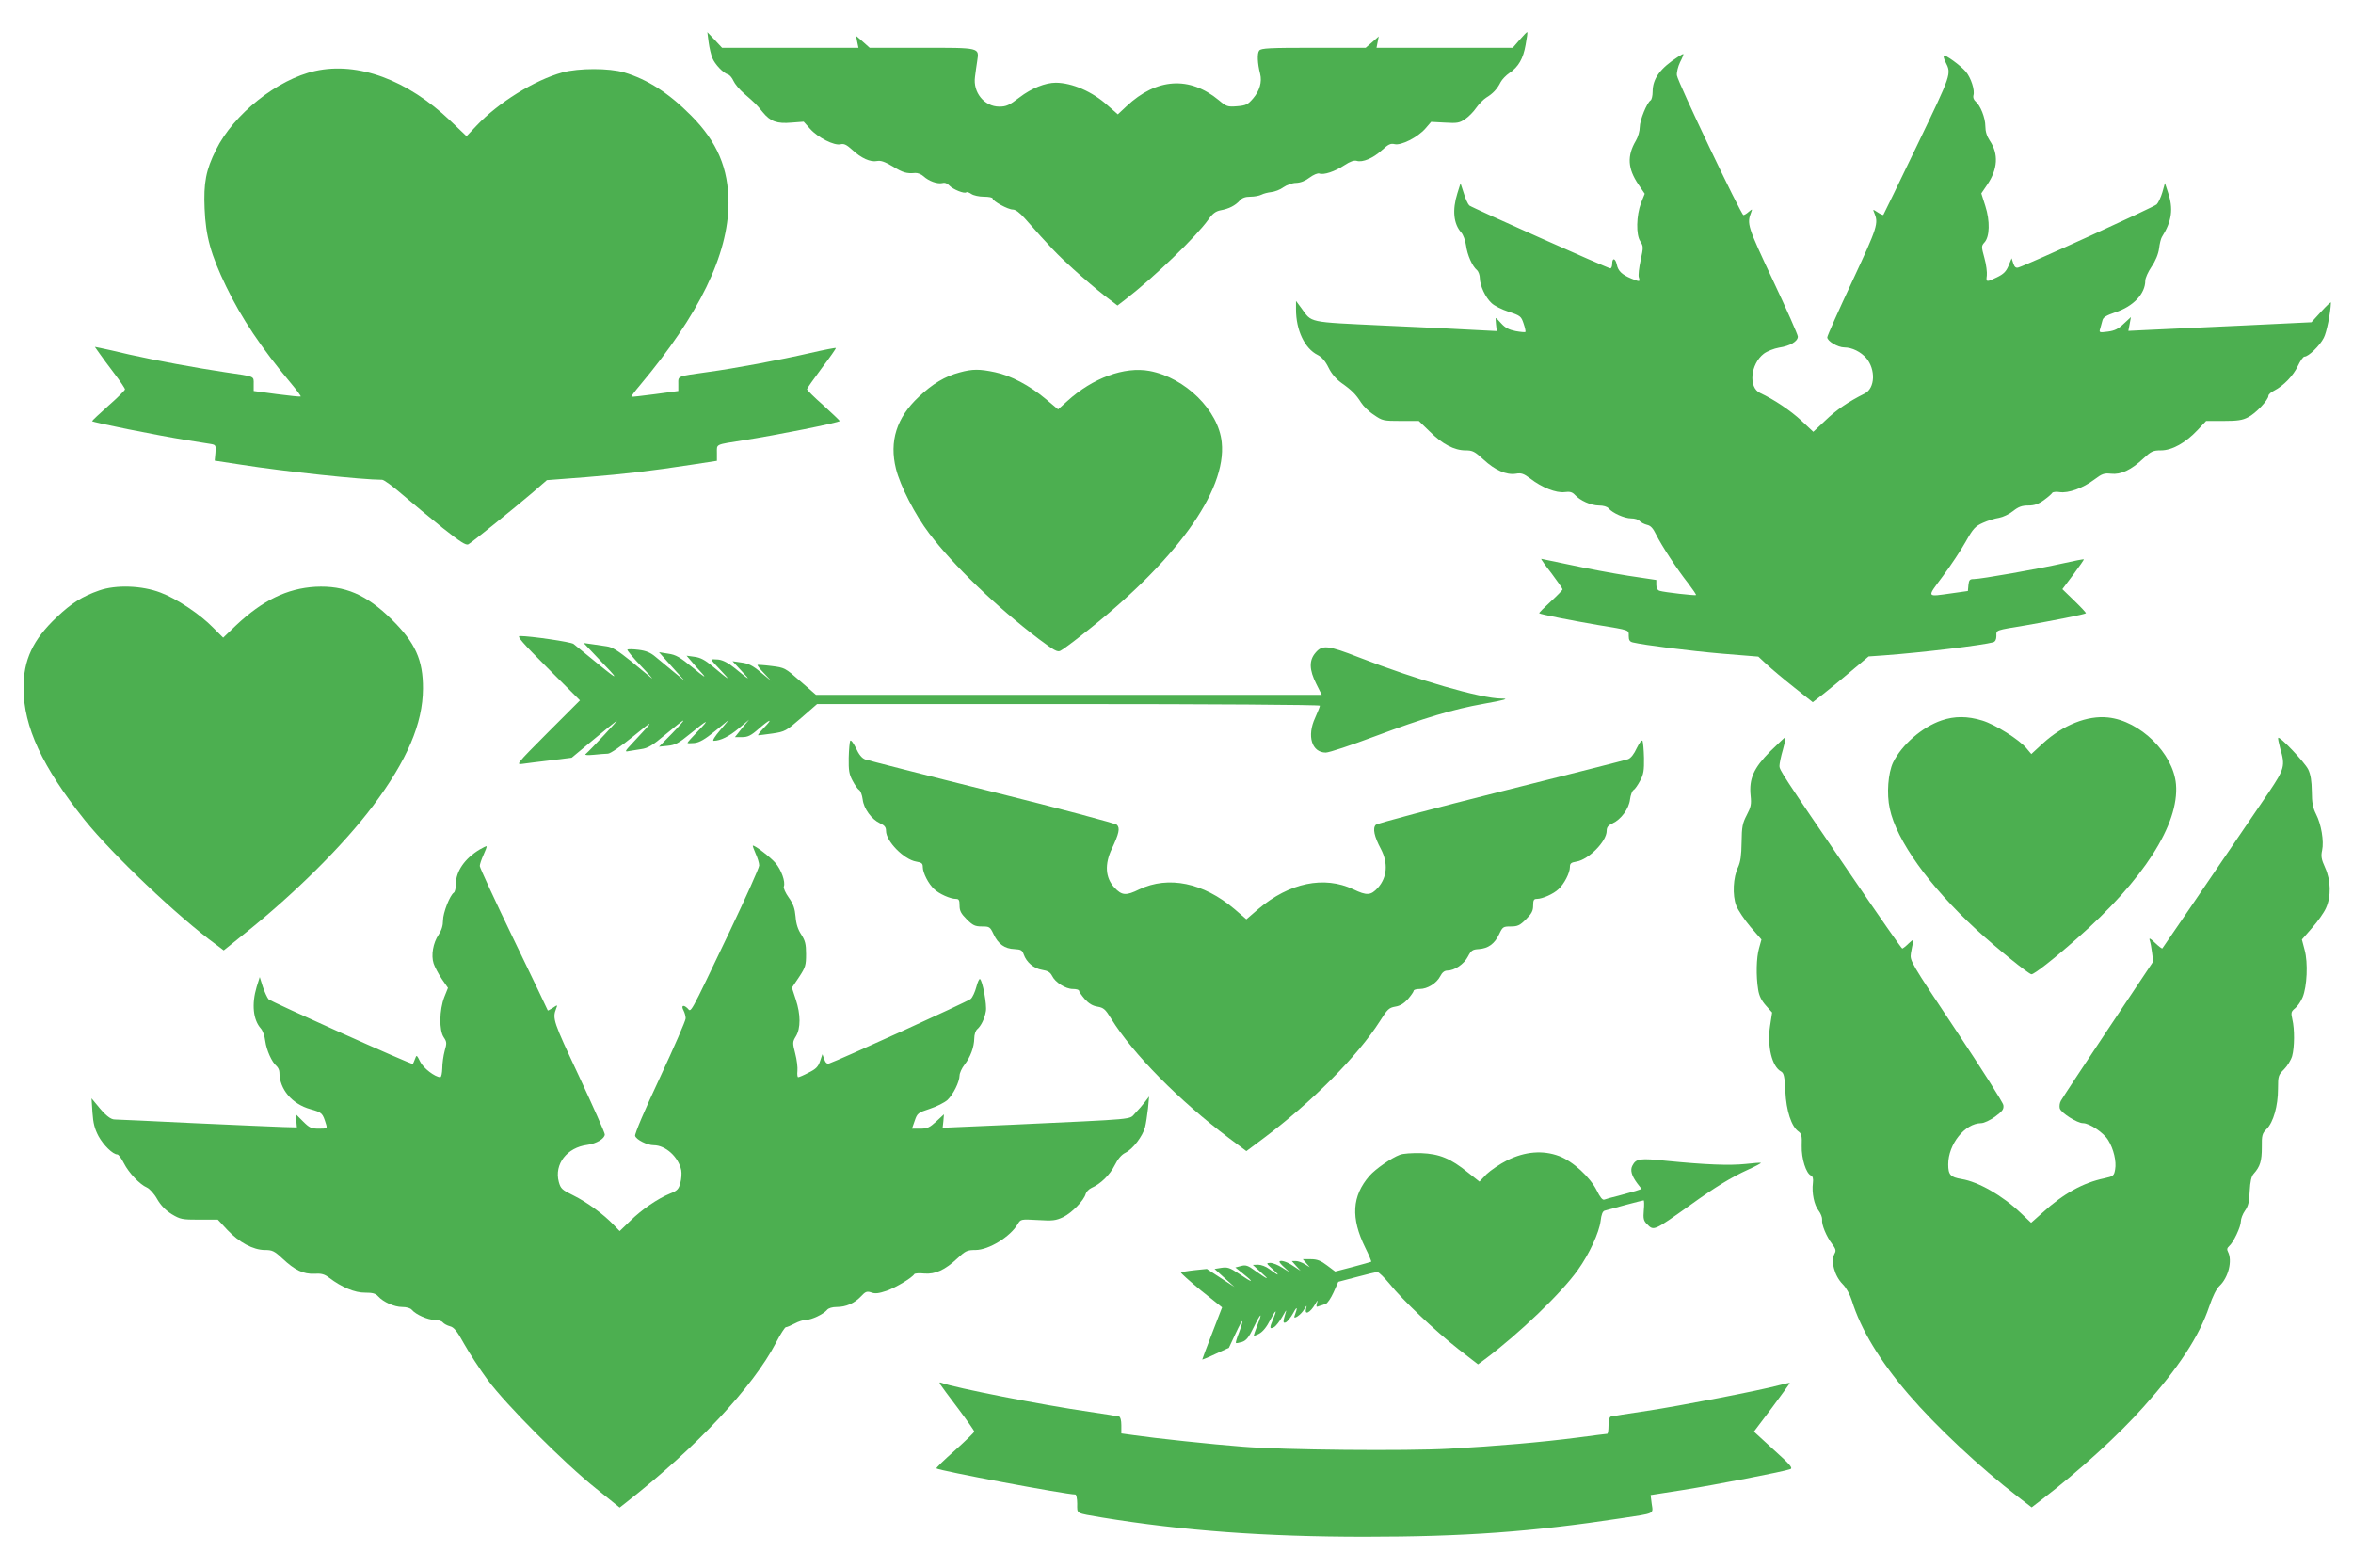 <?xml version="1.0" standalone="no"?>
<!DOCTYPE svg PUBLIC "-//W3C//DTD SVG 20010904//EN"
 "http://www.w3.org/TR/2001/REC-SVG-20010904/DTD/svg10.dtd">
<svg version="1.0" xmlns="http://www.w3.org/2000/svg"
 width="1280pt" height="853pt" viewBox="0 0 1280 853"
 preserveAspectRatio="xMidYMid meet">
<g transform="translate(0,853) scale(0.1,-0.1)"
fill="#4caf50" stroke="none">
<path d="M8267 8314 l-38 -44 -371 0 -370 0 6 31 6 31 -35 -31 -36 -31 -283 0
c-238 0 -286 -2 -296 -15 -12 -14 -10 -69 5 -127 11 -44 -3 -92 -38 -133 -29
-34 -39 -39 -88 -43 -51 -4 -57 -2 -99 33 -159 132 -338 121 -502 -33 l-47
-44 -56 49 c-83 75 -192 122 -281 123 -57 0 -133 -30 -198 -80 -56 -43 -72
-50 -110 -50 -81 0 -144 77 -132 162 3 24 8 62 12 86 11 74 18 72 -302 72
l-283 0 -37 33 -37 32 6 -32 7 -33 -371 0 -371 0 -40 43 -40 42 7 -55 c4 -30
13 -68 20 -85 14 -35 59 -82 85 -90 10 -3 23 -19 30 -35 7 -16 33 -48 59 -70
60 -52 66 -58 101 -101 41 -50 77 -63 156 -56 l66 5 35 -39 c43 -48 131 -92
165 -84 19 5 33 -2 63 -29 50 -47 100 -69 136 -62 21 4 42 -4 85 -29 57 -35
76 -40 123 -36 13 1 33 -7 45 -18 28 -26 75 -43 102 -37 14 4 27 -1 39 -14 19
-20 82 -46 92 -36 3 3 15 -1 27 -9 11 -8 42 -15 68 -15 27 0 48 -4 48 -10 0
-14 83 -60 110 -60 15 0 37 -17 64 -47 141 -160 177 -197 264 -276 53 -48 129
-113 169 -144 l72 -55 43 33 c159 123 386 342 453 437 22 31 39 43 65 48 45 8
80 26 104 53 13 15 31 21 58 21 22 0 48 5 60 11 11 6 35 12 53 14 19 2 49 13
66 26 19 13 49 24 70 24 24 1 50 11 73 29 22 16 44 25 53 22 24 -9 84 11 136
45 32 21 53 28 67 24 32 -10 89 14 136 57 36 33 48 39 70 34 36 -9 126 37 168
85 l31 36 75 -4 c67 -4 79 -2 110 19 19 13 46 40 60 61 14 20 39 46 55 56 36
22 59 46 78 84 8 15 29 37 48 50 49 33 75 78 88 153 7 37 11 68 9 69 -2 2 -20
-17 -41 -41z"/>
<path d="M9130 8222 c-99 -63 -140 -120 -140 -191 0 -22 -5 -43 -11 -47 -20
-12 -59 -108 -59 -146 0 -20 -9 -53 -21 -73 -49 -83 -45 -152 14 -239 l34 -50
-20 -50 c-26 -69 -28 -173 -4 -209 17 -27 17 -32 2 -102 -9 -41 -14 -83 -10
-94 8 -25 5 -25 -42 -6 -50 21 -71 41 -78 76 -8 36 -25 38 -25 4 0 -14 -5 -25
-10 -25 -13 0 -750 329 -767 342 -7 6 -21 35 -30 66 l-18 55 -17 -54 c-29 -92
-21 -167 21 -214 10 -11 22 -42 26 -70 7 -53 34 -113 59 -134 9 -8 16 -28 16
-45 1 -41 31 -105 64 -135 14 -14 56 -35 93 -47 64 -21 68 -25 81 -64 8 -23
12 -43 10 -46 -3 -2 -27 0 -54 5 -35 7 -56 18 -76 40 -15 17 -29 31 -31 31 -2
0 -1 -16 1 -35 l4 -36 -118 6 c-66 4 -289 15 -497 24 -419 20 -389 14 -448 95
l-29 39 0 -46 c0 -113 47 -213 118 -248 22 -11 42 -34 59 -69 16 -33 41 -62
70 -83 57 -40 79 -63 107 -107 12 -19 43 -50 70 -67 46 -32 52 -33 146 -33
l98 0 59 -57 c69 -69 134 -103 195 -103 39 0 50 -6 98 -50 63 -58 124 -85 176
-77 29 5 42 1 78 -26 63 -49 142 -80 187 -74 29 4 42 0 56 -15 28 -31 88 -58
131 -58 24 0 45 -6 53 -16 21 -25 86 -54 122 -54 19 0 40 -6 46 -14 7 -8 25
-17 40 -21 20 -4 33 -18 50 -53 29 -59 114 -189 175 -266 25 -33 44 -61 42
-63 -4 -4 -173 15 -198 23 -11 3 -18 15 -18 32 l0 27 -153 23 c-83 13 -223 39
-310 58 -87 18 -161 34 -163 34 -3 0 22 -36 56 -79 33 -44 60 -83 60 -87 0 -4
-29 -34 -65 -67 -36 -33 -64 -61 -62 -63 5 -6 184 -41 319 -64 177 -29 168
-26 168 -60 0 -22 5 -31 23 -35 64 -15 311 -46 485 -61 l197 -16 45 -42 c25
-23 91 -79 148 -124 l103 -82 58 45 c32 25 100 81 152 125 l94 79 85 6 c206
15 535 55 593 71 11 4 17 15 17 34 0 34 -10 30 165 59 133 23 317 59 322 65 2
2 -26 32 -62 67 l-66 64 60 80 c33 44 58 81 57 82 -2 2 -53 -8 -115 -22 -133
-30 -445 -85 -483 -85 -23 0 -27 -5 -30 -32 l-3 -33 -85 -12 c-144 -20 -140
-27 -51 93 43 58 99 142 124 187 41 73 52 84 94 103 26 12 66 24 87 27 22 4
56 20 77 37 29 23 48 30 82 30 33 0 54 7 85 29 22 16 43 34 46 40 4 5 22 7 40
4 47 -7 126 21 187 67 44 33 55 37 93 33 53 -6 109 20 176 83 42 39 52 44 95
44 61 0 134 41 199 110 l47 50 95 0 c75 0 103 4 133 20 41 20 111 94 111 117
0 7 14 20 31 28 52 27 104 81 129 134 13 28 29 51 36 51 22 0 84 60 105 102
16 30 37 136 39 192 0 5 -24 -17 -53 -49 l-53 -58 -374 -18 c-206 -9 -431 -20
-499 -23 l-123 -6 7 37 7 38 -39 -36 c-29 -28 -49 -38 -87 -43 -47 -6 -48 -5
-41 17 3 12 9 32 12 44 4 17 21 27 70 44 98 32 163 101 163 172 0 14 15 48 34
76 22 32 37 69 41 99 3 26 10 54 15 62 55 87 64 155 33 245 l-16 49 -14 -50
c-8 -27 -22 -57 -31 -66 -14 -14 -697 -326 -752 -343 -13 -4 -21 1 -28 22 l-9
28 -17 -41 c-13 -31 -27 -45 -62 -62 -58 -28 -61 -28 -56 9 2 17 -3 60 -13 95
-17 62 -17 66 0 85 29 31 31 117 5 198 l-22 69 32 47 c58 85 63 168 14 240
-16 24 -24 50 -24 78 0 46 -27 114 -54 136 -9 8 -14 21 -11 32 9 28 -13 95
-41 129 -29 34 -113 95 -120 87 -3 -3 1 -18 9 -34 33 -66 35 -60 -154 -453
-99 -206 -182 -376 -184 -379 -2 -2 -16 4 -31 14 -26 17 -27 17 -19 -1 25 -59
20 -76 -119 -374 -75 -160 -136 -297 -136 -305 0 -21 58 -55 93 -55 42 0 90
-24 120 -59 51 -62 47 -162 -8 -191 -92 -46 -157 -91 -215 -147 l-66 -62 -64
60 c-60 56 -150 116 -225 151 -65 29 -53 158 20 214 19 14 55 28 83 33 60 9
102 34 102 60 0 10 -61 148 -136 307 -139 296 -142 306 -118 369 7 19 7 19
-13 3 -11 -10 -24 -18 -29 -18 -13 1 -358 725 -362 760 -2 16 6 48 17 71 12
23 20 43 18 45 -1 1 -13 -5 -27 -14z"/>
<path d="M1715 8144 c-206 -45 -445 -236 -540 -429 -55 -110 -68 -180 -62
-320 6 -149 33 -249 117 -423 83 -172 191 -334 352 -526 32 -38 56 -71 54 -73
-2 -2 -61 4 -130 13 l-126 17 0 38 c0 44 10 40 -155 64 -161 24 -372 63 -520
96 -71 17 -143 33 -159 36 l-30 6 24 -34 c13 -19 50 -69 82 -111 32 -42 58
-81 58 -86 0 -5 -40 -45 -89 -88 -49 -44 -90 -82 -90 -85 -1 -6 356 -78 519
-104 52 -8 109 -17 125 -20 29 -5 30 -7 27 -48 l-4 -43 144 -22 c235 -37 660
-82 767 -82 10 0 60 -37 112 -82 52 -45 150 -126 217 -180 96 -76 127 -96 140
-89 21 12 234 184 344 277 l83 72 209 16 c222 18 357 34 579 68 l137 21 0 43
c0 50 -12 44 145 69 175 27 526 97 523 105 -2 4 -42 42 -90 86 -49 43 -88 82
-88 87 0 4 36 55 80 114 44 58 79 108 77 110 -2 2 -64 -10 -138 -27 -170 -39
-411 -84 -559 -104 -170 -24 -160 -20 -160 -65 l0 -38 -126 -17 c-69 -9 -128
-16 -129 -14 -2 2 19 30 47 63 321 383 480 709 481 990 0 189 -61 333 -203
476 -121 122 -237 197 -365 235 -81 24 -246 24 -335 0 -153 -42 -349 -164
-468 -290 l-54 -57 -88 84 c-234 223 -503 322 -735 271z"/>
<path d="M5221 6504 c-80 -21 -147 -61 -223 -133 -121 -113 -161 -242 -124
-391 23 -93 104 -251 181 -352 131 -173 363 -397 597 -575 83 -62 101 -72 117
-63 11 5 64 44 118 87 506 395 787 781 759 1047 -17 173 -199 352 -393 388
-136 25 -309 -38 -447 -164 l-50 -45 -68 57 c-87 73 -189 127 -275 145 -84 18
-123 18 -192 -1z"/>
<path d="M540 5318 c-92 -32 -151 -69 -232 -146 -129 -122 -181 -232 -180
-387 1 -209 102 -427 332 -715 150 -187 505 -525 716 -679 l41 -31 117 94
c271 217 534 478 695 692 186 248 271 448 272 637 1 157 -42 251 -170 377
-138 136 -255 186 -415 178 -154 -9 -288 -74 -432 -210 l-70 -67 -55 55 c-70
72 -197 157 -285 190 -101 39 -243 44 -334 12z"/>
<path d="M2980 4895 l175 -175 -175 -175 c-174 -175 -175 -176 -135 -170 22 3
91 12 152 19 l113 14 112 93 c62 52 122 100 133 108 17 13 -141 -157 -170
-182 -6 -5 13 -6 45 -3 30 3 65 6 77 6 13 0 71 40 140 96 116 95 116 92 -7
-39 -41 -44 -43 -48 -20 -43 14 2 45 7 69 11 35 5 60 19 132 80 49 41 92 75
96 75 4 0 -24 -32 -62 -71 l-70 -71 48 5 c40 4 59 14 120 64 99 81 112 86 45
17 -32 -33 -58 -62 -58 -65 0 -3 17 -3 38 -1 27 3 57 20 112 65 l75 61 -48
-57 c-27 -31 -43 -57 -35 -57 37 0 85 24 136 67 l57 48 -39 -47 -38 -48 38 0
c32 0 49 8 91 45 64 56 81 59 28 5 -21 -22 -35 -40 -30 -40 6 0 41 5 79 10 66
10 72 13 155 85 l86 75 1367 0 c780 0 1368 -4 1368 -9 0 -5 -12 -34 -26 -66
-46 -99 -18 -189 58 -189 18 0 138 40 266 88 270 101 428 148 591 177 118 21
145 29 98 29 -110 0 -462 102 -775 224 -169 66 -199 69 -236 25 -36 -42 -34
-93 4 -169 l30 -60 -1375 0 -1376 0 -85 74 c-83 73 -85 74 -157 83 -39 5 -74
7 -76 6 -3 -2 13 -22 35 -45 l39 -42 -57 47 c-44 37 -67 48 -105 53 l-48 7 50
-54 c51 -55 47 -53 -40 18 -33 27 -63 42 -87 45 -21 2 -38 2 -38 -1 0 -3 24
-30 53 -60 55 -58 48 -55 -45 23 -43 36 -68 49 -100 53 l-43 6 25 -29 c13 -16
40 -47 60 -68 25 -28 10 -19 -50 31 -72 59 -93 71 -135 77 l-50 8 30 -34 c16
-18 48 -53 70 -78 l40 -44 -60 49 c-33 27 -77 64 -98 81 -28 24 -52 34 -93 39
-31 4 -58 4 -61 1 -3 -3 30 -43 73 -88 44 -46 70 -76 59 -67 -11 9 -62 50
-112 92 -71 57 -102 77 -133 81 -22 3 -59 9 -82 12 l-43 6 75 -79 c122 -126
122 -132 0 -32 -63 52 -122 100 -130 106 -14 11 -234 43 -292 43 -18 0 12 -35
152 -175z"/>
<path d="M10562 4611 c-106 -36 -217 -133 -264 -229 -27 -57 -36 -170 -18
-251 36 -172 215 -422 470 -657 109 -100 286 -244 301 -244 15 0 119 81 249
196 360 316 556 622 537 838 -15 168 -195 345 -370 363 -112 12 -244 -41 -352
-139 l-65 -60 -26 31 c-40 48 -169 129 -240 151 -81 25 -152 25 -222 1z"/>
<path d="M9630 4443 c-91 -92 -116 -149 -107 -241 5 -47 2 -62 -21 -106 -23
-44 -27 -63 -28 -148 -1 -72 -6 -106 -19 -135 -27 -55 -32 -153 -10 -210 10
-25 45 -77 77 -115 l60 -69 -13 -47 c-15 -52 -17 -151 -5 -225 5 -34 18 -60
42 -87 l34 -38 -11 -72 c-17 -111 10 -223 60 -249 15 -9 19 -26 23 -108 5
-106 33 -191 71 -218 17 -12 20 -24 18 -79 -2 -68 24 -151 51 -161 9 -4 13
-17 10 -40 -7 -55 7 -121 31 -151 12 -16 20 -37 19 -49 -4 -26 23 -91 54 -132
20 -26 23 -37 14 -52 -22 -42 -1 -122 44 -167 19 -19 39 -55 50 -90 49 -157
151 -326 308 -509 153 -178 387 -397 596 -558 l74 -57 61 47 c196 150 414 349
548 500 191 213 303 385 357 546 19 56 39 96 56 112 48 45 71 137 46 185 -7
13 -5 21 6 31 23 19 64 105 64 135 0 14 10 40 22 57 18 25 24 49 26 107 3 54
9 81 22 95 35 39 44 70 44 143 -1 67 2 76 27 101 36 37 61 125 61 217 0 71 2
76 33 107 18 18 38 51 44 72 13 48 14 146 1 200 -8 36 -7 42 15 60 14 11 32
38 41 60 24 58 30 188 11 257 l-15 57 55 63 c31 35 65 83 76 108 29 63 27 151
-5 221 -20 44 -23 61 -16 93 11 50 -5 143 -33 197 -17 34 -23 62 -23 124 -1
57 -6 91 -20 120 -19 38 -154 181 -163 171 -2 -2 3 -28 11 -57 28 -95 24 -111
-62 -239 -394 -579 -576 -846 -579 -849 -2 -3 -20 11 -40 30 -26 25 -34 29
-29 14 4 -11 10 -42 13 -68 l6 -48 -245 -367 c-135 -202 -250 -377 -257 -390
-7 -12 -9 -31 -6 -42 8 -25 95 -80 126 -80 35 0 112 -51 137 -92 30 -48 46
-117 38 -160 -6 -35 -10 -37 -59 -48 -115 -24 -222 -83 -335 -186 l-63 -56
-57 54 c-100 95 -230 169 -321 184 -61 10 -73 23 -73 80 0 110 91 223 179 224
16 0 49 16 77 36 40 30 47 40 44 62 -2 15 -118 197 -257 406 -249 374 -252
379 -246 420 4 22 9 50 12 61 5 17 1 16 -24 -7 -16 -16 -32 -28 -35 -28 -4 0
-125 174 -271 388 -390 571 -397 583 -397 606 0 12 8 52 19 89 10 37 16 67 13
67 -2 0 -39 -35 -82 -77z"/>
<path d="M4625 4500 c-3 -6 -7 -48 -8 -93 -1 -68 2 -89 21 -124 12 -23 28 -46
35 -50 8 -4 17 -28 20 -52 6 -51 49 -109 95 -130 24 -11 32 -21 32 -41 0 -57
98 -156 164 -167 30 -5 36 -10 36 -30 0 -31 31 -92 62 -120 27 -26 88 -53 118
-53 16 0 20 -6 20 -36 0 -29 8 -44 39 -75 33 -33 45 -39 83 -39 41 0 44 -2 63
-42 25 -54 61 -79 113 -81 36 -2 43 -6 51 -29 15 -43 55 -77 100 -84 31 -5 44
-13 54 -32 17 -36 74 -72 113 -72 19 0 34 -4 34 -10 0 -5 14 -25 31 -45 22
-24 43 -37 69 -41 34 -6 43 -14 75 -66 118 -191 369 -445 640 -649 l95 -71 95
71 c265 199 512 448 632 637 40 64 49 72 83 78 26 4 47 17 69 41 17 20 31 40
31 45 0 6 15 10 33 10 42 0 92 31 112 70 10 20 23 30 38 30 39 0 91 35 112 76
18 34 25 39 60 41 51 4 85 28 110 81 19 40 22 42 63 42 38 0 50 6 83 39 31 31
39 46 39 75 0 30 4 36 20 36 30 0 91 27 118 53 31 28 62 89 62 120 0 20 6 25
36 30 66 11 164 110 164 167 0 20 8 30 32 41 46 21 89 79 95 130 3 24 12 48
20 52 7 4 23 27 35 50 19 35 22 56 21 124 -1 45 -5 87 -8 93 -4 7 -17 -11 -31
-39 -15 -33 -32 -55 -48 -61 -14 -5 -325 -84 -692 -176 -366 -92 -672 -173
-680 -181 -18 -18 -9 -63 28 -132 40 -77 34 -153 -16 -210 -39 -43 -61 -44
-134 -9 -159 75 -348 36 -517 -107 l-65 -56 -65 56 c-169 143 -358 182 -517
107 -73 -36 -95 -34 -136 10 -49 53 -54 127 -13 212 38 81 45 111 27 129 -8 8
-313 89 -678 180 -366 91 -677 171 -692 176 -18 7 -34 27 -50 62 -14 28 -27
46 -31 39z"/>
<path d="M2610 3909 c-82 -49 -130 -119 -130 -188 0 -22 -5 -43 -11 -47 -21
-13 -59 -109 -59 -151 0 -28 -8 -54 -24 -78 -30 -44 -42 -112 -27 -157 6 -18
26 -56 44 -83 l34 -49 -20 -50 c-27 -70 -29 -181 -3 -219 17 -25 17 -32 5 -74
-7 -26 -13 -68 -13 -95 -1 -26 -5 -48 -11 -48 -29 1 -92 49 -109 84 -19 38
-20 39 -28 16 -5 -14 -11 -26 -12 -28 -6 -5 -770 338 -785 352 -7 8 -21 38
-31 67 l-17 54 -17 -54 c-28 -94 -19 -179 23 -226 10 -11 21 -41 24 -68 7 -51
36 -115 61 -136 9 -8 16 -23 16 -35 0 -91 68 -172 169 -200 63 -18 66 -20 85
-83 7 -22 4 -23 -40 -23 -41 0 -51 5 -86 40 l-39 39 3 -36 3 -36 -75 2 c-41 1
-259 11 -485 21 -226 11 -419 20 -431 20 -23 0 -52 24 -97 80 l-29 35 5 -77
c4 -59 12 -89 33 -129 27 -49 78 -99 102 -99 7 0 23 -22 36 -48 27 -53 86
-115 125 -132 14 -6 40 -34 56 -63 20 -35 46 -61 79 -82 47 -28 56 -30 150
-30 l101 0 52 -56 c64 -68 141 -109 204 -109 40 0 51 -5 95 -46 68 -64 115
-86 174 -83 39 2 55 -2 82 -23 66 -50 139 -81 194 -80 40 0 57 -4 71 -20 28
-31 88 -58 131 -58 24 0 45 -6 53 -16 21 -25 86 -54 122 -54 19 0 40 -6 46
-14 7 -8 24 -17 39 -21 21 -5 38 -25 77 -96 28 -50 86 -139 129 -197 101 -136
417 -453 589 -590 l128 -103 42 33 c374 293 684 624 808 863 24 47 49 85 54
85 6 0 27 9 48 20 20 11 48 20 62 20 30 0 95 31 114 54 8 10 29 16 53 16 50 0
96 20 132 58 24 26 32 29 56 21 21 -8 41 -5 83 9 51 18 139 71 151 91 3 4 27
6 54 3 59 -5 113 19 182 84 43 40 52 44 97 44 71 0 190 72 230 142 16 26 17
26 109 21 81 -5 97 -3 138 16 48 24 113 91 122 126 3 11 17 26 32 33 49 21
100 71 126 123 17 34 36 57 58 68 41 20 94 90 107 139 5 20 12 66 16 102 l6
65 -23 -30 c-12 -16 -36 -44 -53 -61 -35 -36 27 -30 -678 -63 l-369 -16 4 36
3 37 -42 -39 c-36 -33 -49 -39 -87 -39 l-45 0 15 43 c14 41 18 44 82 65 37 12
80 34 96 48 32 31 65 97 66 133 0 13 12 40 27 59 33 43 52 96 53 143 0 21 7
42 16 50 20 17 40 56 47 97 7 34 -18 168 -32 176 -4 3 -13 -17 -20 -44 -7 -26
-20 -55 -30 -64 -15 -14 -720 -335 -770 -351 -12 -4 -20 3 -27 22 l-10 28 -13
-38 c-10 -30 -23 -43 -62 -62 -26 -14 -52 -25 -57 -25 -4 0 -6 15 -4 34 2 18
-3 61 -12 95 -15 58 -15 63 4 94 26 43 26 119 -1 200 l-21 64 39 58 c35 53 38
64 38 125 0 55 -5 73 -26 106 -18 27 -28 57 -31 97 -4 44 -12 69 -37 104 -18
25 -30 52 -27 60 10 26 -14 92 -46 129 -28 32 -109 94 -122 94 -3 0 4 -19 14
-42 11 -24 20 -53 20 -66 0 -13 -73 -175 -161 -360 -229 -479 -207 -437 -230
-416 -23 21 -35 13 -20 -14 6 -12 11 -30 11 -42 0 -12 -63 -157 -140 -322 -83
-176 -138 -307 -135 -317 6 -21 66 -51 101 -51 65 0 135 -64 150 -136 3 -17 1
-48 -5 -70 -9 -33 -17 -42 -56 -57 -68 -28 -154 -87 -217 -149 l-57 -55 -33
34 c-54 57 -146 124 -219 160 -62 30 -69 37 -79 73 -26 97 44 188 156 202 49
7 94 34 94 57 0 9 -63 151 -140 316 -141 301 -146 313 -124 370 8 19 7 20 -19
2 -15 -9 -27 -16 -27 -14 0 2 -83 175 -185 386 -102 211 -185 391 -185 400 0
9 9 36 20 60 11 24 19 45 17 47 -2 2 -18 -6 -37 -17z"/>
<path d="M7615 2248 c-46 -17 -131 -76 -165 -114 -96 -110 -103 -230 -23 -392
20 -40 34 -74 32 -76 -2 -1 -47 -14 -100 -28 l-96 -25 -44 33 c-34 26 -54 34
-88 34 l-44 0 19 -22 19 -22 -27 17 c-15 9 -37 17 -49 17 l-22 0 24 -27 24
-26 -40 26 c-36 25 -75 35 -75 22 0 -3 12 -17 28 -31 l27 -25 -40 25 c-22 14
-51 26 -65 26 -24 -1 -23 -2 15 -36 42 -38 31 -36 -21 3 -17 13 -44 23 -60 23
l-29 -1 45 -41 c50 -44 40 -42 -32 9 -39 29 -52 33 -77 26 l-31 -8 46 -37 c61
-49 48 -48 -25 2 -51 34 -64 38 -97 33 l-37 -6 54 -49 54 -49 -75 49 -75 49
-68 -7 c-37 -4 -70 -10 -73 -12 -2 -3 47 -47 109 -98 l115 -92 -54 -140 c-30
-77 -54 -142 -54 -144 0 -1 33 12 73 31 l72 33 37 79 c40 86 49 88 18 4 -12
-29 -19 -55 -17 -57 2 -2 17 1 34 6 23 8 37 26 63 80 39 80 50 86 20 11 -11
-28 -20 -54 -20 -57 0 -2 13 2 30 11 19 10 41 37 59 73 32 61 41 64 16 5 -20
-47 -19 -56 5 -43 11 6 31 32 46 58 14 26 23 39 20 29 -18 -59 -18 -67 -2 -61
9 4 28 27 42 53 21 39 24 30 6 -18 -9 -24 36 7 53 37 13 22 15 23 10 5 -11
-41 22 -25 49 22 14 24 16 25 10 6 -5 -21 -4 -23 12 -16 11 4 26 9 36 12 9 3
28 31 42 62 l26 58 99 26 c55 15 106 27 114 27 7 0 37 -29 66 -64 72 -90 247
-255 374 -355 l107 -83 38 28 c186 139 416 360 505 485 63 88 116 204 124 267
4 35 11 53 22 56 33 10 206 56 212 56 3 0 4 -24 1 -54 -4 -45 -1 -57 17 -75
38 -38 35 -39 235 103 139 100 223 151 315 193 40 18 72 35 70 37 -2 2 -40 -1
-84 -6 -88 -9 -216 -4 -429 17 -145 15 -166 13 -186 -26 -13 -24 -5 -54 26
-96 l24 -31 -33 -11 c-17 -5 -60 -17 -94 -26 -34 -8 -69 -18 -76 -21 -10 -3
-23 13 -41 50 -36 72 -130 159 -205 187 -88 33 -185 25 -282 -23 -40 -20 -91
-55 -113 -76 l-38 -40 -62 49 c-95 77 -155 102 -256 106 -47 1 -98 -2 -115 -9z"/>
<path d="M5115 999 c5 -8 48 -67 97 -131 48 -64 88 -121 88 -126 0 -4 -47 -50
-105 -102 -58 -51 -103 -95 -101 -98 12 -12 704 -142 756 -142 5 0 10 -22 10
-50 0 -57 -11 -50 135 -75 440 -72 885 -105 1430 -105 539 0 910 27 1395 101
186 28 173 22 165 78 l-6 48 173 27 c177 28 554 101 587 114 15 6 0 24 -90
105 l-108 99 99 131 c54 73 98 133 96 134 -1 1 -26 -4 -56 -12 -111 -30 -541
-113 -720 -140 -102 -15 -191 -29 -197 -31 -8 -2 -13 -21 -13 -49 0 -25 -3
-45 -7 -45 -5 0 -75 -9 -158 -20 -201 -26 -446 -47 -700 -61 -236 -13 -908 -7
-1125 11 -161 12 -486 47 -587 62 l-73 10 0 45 c0 26 -5 45 -12 47 -7 2 -80
14 -163 26 -252 36 -734 131 -802 157 -12 5 -14 3 -8 -8z"/>
</g>
</svg>
